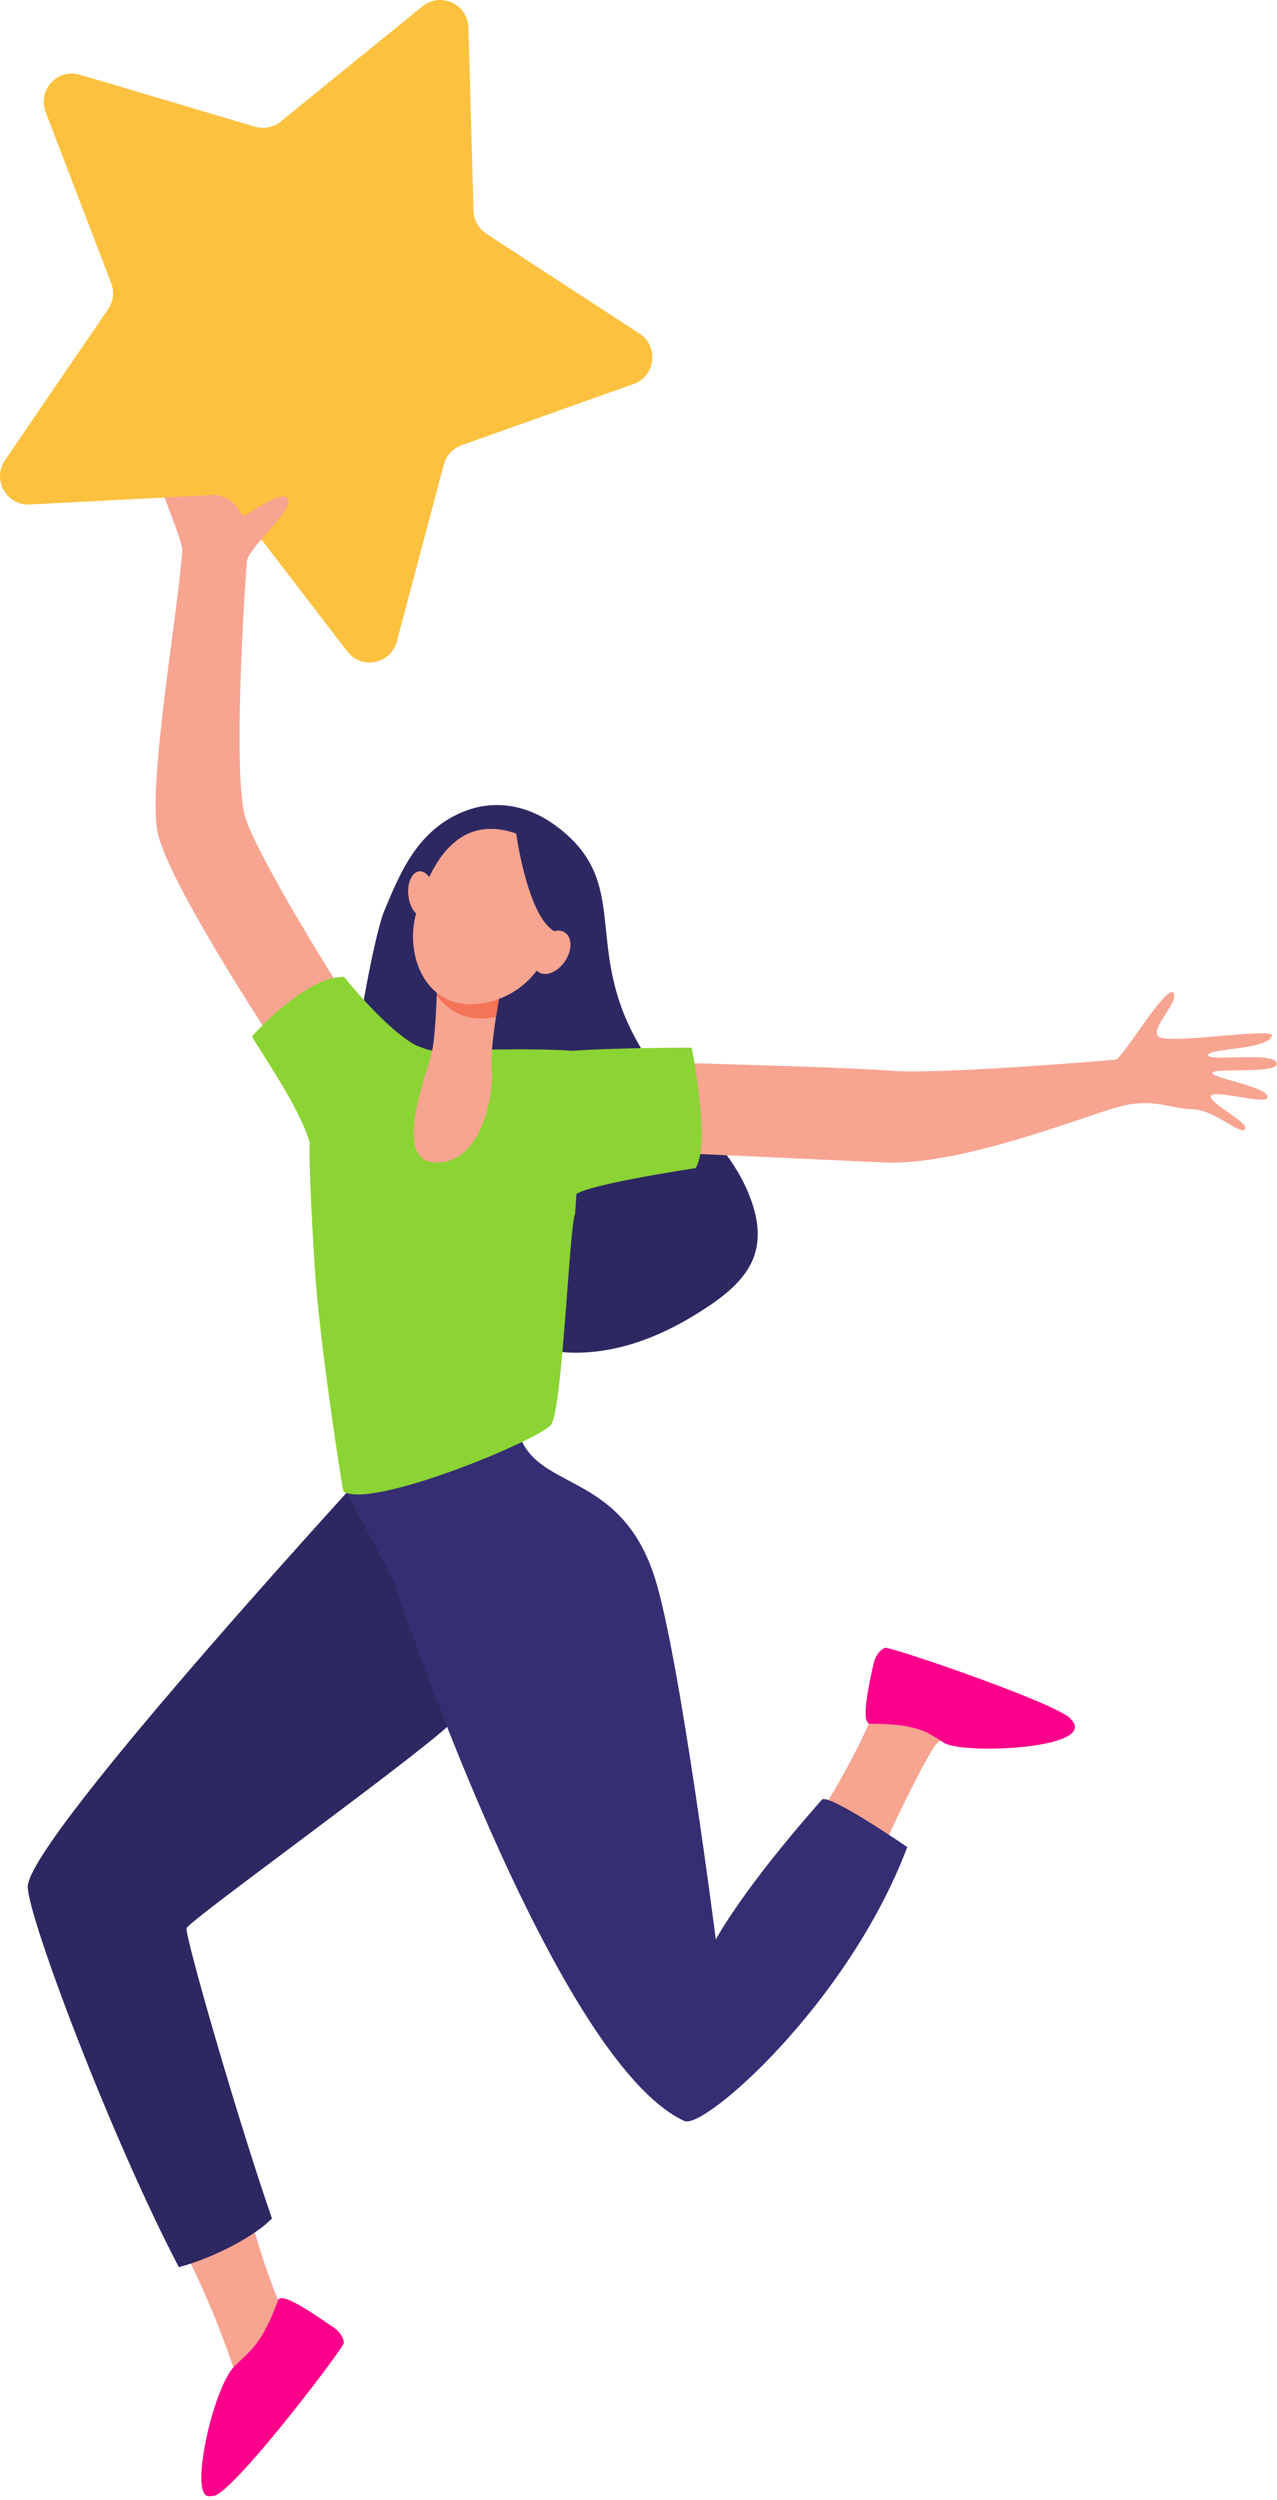 <?xml version="1.0" encoding="UTF-8"?> <svg xmlns="http://www.w3.org/2000/svg" width="116" height="227" viewBox="0 0 116 227" fill="none"> <path d="M34.906 82.699C36.364 79.193 37.846 75.679 41.624 73.901C44.681 72.465 47.876 73.005 50.595 75.05C58.294 80.843 51.587 87.226 60.352 98.207C63.075 101.62 66.37 104.376 68.004 108.373C70.29 113.97 67.567 116.659 63.21 119.34C42.349 132.17 31.412 105.827 31.807 99.803C32.091 95.326 33.968 84.957 34.906 82.699Z" fill="#2D2861"></path> <path d="M22.345 199.503C23.372 204.157 24.993 208.229 25.21 208.706C25.313 208.937 26.273 209.755 26.39 209.989C26.088 215.721 22.566 219.238 19.235 221.777C19.875 218.872 21.414 215.508 21.179 214.875C20.806 213.865 19.324 209.257 16.31 203.5C19.139 203.08 20.092 201.316 22.345 199.503Z" fill="#F7A491"></path> <path d="M35.223 131.441L52.98 144.936C52.98 144.936 44.187 153.399 40.888 156.546C37.59 159.693 17.238 174.34 16.95 175.062C16.736 175.596 21.581 192.437 24.705 201.426C22.829 203.346 18.695 205.228 16.246 205.846C10.09 194.09 2.522 174.031 2.522 171.307C2.522 166.873 35.223 131.441 35.223 131.441Z" fill="#2D2861"></path> <path d="M85.04 158.363C84.461 158.929 80.605 166.443 79.137 170.464C76.99 169.113 75.689 167.499 73.29 166.588C75.181 163.847 78.874 157.254 79.176 155.686C79.897 151.962 80.74 151.415 80.74 151.415C80.74 151.415 93.216 155.639 94.047 156.82C94.882 158.004 87.372 156.087 85.04 158.363Z" fill="#F7A491"></path> <path d="M79.034 156.51C78.067 156.514 79.119 152.137 79.339 151.127C79.588 149.992 80.246 149.651 80.409 149.612C80.85 149.502 94.719 154.196 97.061 155.881C97.218 155.995 97.506 156.358 97.548 156.439C98.831 158.833 87.401 159.288 85.755 158.242C84.29 157.314 83.388 156.5 79.034 156.51Z" fill="#FC008B"></path> <path d="M31.427 135.423C31.427 135.423 46.927 129.158 46.931 129.158C46.87 129.186 47.023 129.787 47.038 129.837C48.491 135.502 56.25 133.315 59.449 143.151C61.71 150.099 65.023 176.093 65.023 176.093C65.023 176.093 67.372 171.623 74.662 163.406C75.227 162.769 82.414 167.705 82.414 167.705C77.072 181.875 63.949 193.393 62.172 192.579C50.169 187.071 35.752 143.599 35.77 143.602C34.405 140.939 31.427 135.423 31.427 135.423Z" fill="#352E73"></path> <path d="M30.854 89.676C30.854 89.676 23.585 78.158 22.32 74.328C21.055 70.498 22.309 52.253 22.43 50.955C22.551 49.657 26.944 46.111 26.251 45.094C25.558 44.074 19.494 43.245 18.474 43.444C17.458 43.644 15.478 43.462 14.668 44.284C14.561 44.39 16.598 49.194 16.555 49.938C16.267 55.023 13.381 71.21 14.323 75.587C15.411 80.619 26.205 96.703 26.205 96.703L30.854 89.676Z" fill="#F7A491"></path> <path d="M57.26 96.382C57.26 96.382 76.709 96.866 80.978 97.218C85.247 97.57 100.744 96.279 101.345 96.208C101.945 96.137 105.915 89.412 106.573 90.134C107.234 90.856 104.366 93.47 105.251 94.145C106.139 94.825 115.669 93.306 115.541 94.01C115.302 95.33 109.743 95.163 109.751 95.799C109.758 96.436 115.569 95.444 115.964 96.5C116.358 97.556 110.373 96.93 110.131 97.403C109.893 97.876 115.683 98.74 115.089 99.721C114.766 100.255 109.957 98.829 109.982 99.558C110.007 100.287 113.515 101.94 113.085 102.52C112.655 103.1 110.33 100.742 108.293 100.713C106.257 100.685 104.799 99.622 101.551 100.514C98.302 101.407 87.223 105.877 80.288 105.546C73.354 105.219 58.031 104.533 58.031 104.533L57.26 96.382Z" fill="#F7A491"></path> <path d="M28.711 116.701C28.448 113.49 28 104.831 28.142 103.765C27.172 100.433 23.631 95.49 22.889 94.092C22.889 94.092 27.691 88.648 31.252 88.694C31.252 88.694 35.041 93.481 37.853 94.949C37.895 94.939 38.848 95.376 39.267 95.372C41.983 95.355 51.469 95.067 53.239 95.593L52.237 110.258C51.725 111.101 51.107 127.963 50.058 129.35C49.01 130.737 33.74 137.056 31.209 135.427C31.106 135.363 29.247 123.191 28.711 116.701Z" fill="#8CD334"></path> <path d="M48.299 95.934C50.048 95.099 62.833 95.124 62.833 95.124C62.833 95.124 64.603 103.946 63.174 106.065C63.174 106.065 51.853 107.751 52.173 108.679L48.299 95.934Z" fill="#8CD334"></path> <path d="M45.456 89.971C45.456 89.971 44.471 95.059 44.67 97.065C44.866 99.07 43.92 105.539 39.673 105.56C35.425 105.581 38.866 97.335 39.267 95.369C39.666 93.402 39.761 87.314 39.761 87.314L45.456 89.971Z" fill="#F7A491"></path> <path d="M39.676 90.373C39.74 88.709 39.765 87.318 39.765 87.318L45.459 89.971C45.459 89.971 45.257 91.013 45.058 92.335C42.562 92.841 40.753 91.916 39.676 90.373Z" fill="#F47458"></path> <path d="M47.538 75.932C47.538 75.932 49.732 77.148 50.535 79.79C51.338 82.429 50.425 89.242 44.755 90.885C39.086 92.528 36.634 87.137 37.8 82.919C38.965 78.698 41.507 73.361 47.538 75.932Z" fill="#F7A491"></path> <path d="M37.093 81.28C37.203 82.411 37.828 83.278 38.486 83.215C39.147 83.15 39.591 82.18 39.477 81.045C39.367 79.915 38.742 79.047 38.084 79.111C37.423 79.178 36.979 80.149 37.093 81.28Z" fill="#F7A491"></path> <path d="M25.26 208.844C25.587 207.934 29.297 210.672 30.168 211.227C31.149 211.849 31.245 212.582 31.227 212.749C31.181 213.19 22.381 224.836 19.747 226.493C19.498 226.649 18.965 226.67 18.805 226.617C17.291 226.094 19.402 216.742 21.3 214.843C22.526 213.613 23.792 212.944 25.26 208.844Z" fill="#FC008B"></path> <path d="M57.551 34.867L41.937 40.422C41.141 40.703 40.536 41.36 40.319 42.182L36.047 58.241C35.5 60.3 32.834 60.833 31.537 59.14L21.424 45.951C20.909 45.279 20.099 44.906 19.256 44.948L2.707 45.809C0.585 45.919 -0.748 43.54 0.454 41.78L9.82 28.075C10.296 27.378 10.399 26.489 10.097 25.696L4.143 10.171C3.379 8.179 5.224 6.177 7.26 6.782L23.159 11.501C23.97 11.742 24.844 11.565 25.501 11.035L38.372 0.577C40.025 -0.764 42.495 0.378 42.552 2.511L43.014 19.135C43.039 19.982 43.476 20.764 44.183 21.226L58.091 30.291C59.872 31.446 59.556 34.156 57.551 34.867Z" fill="#FCC13F"></path> <path d="M26.148 45.258C26.731 46.115 23.575 48.825 22.701 50.322L20.717 47.623C21.695 47.431 25.484 44.28 26.148 45.258Z" fill="#F7A491"></path> <path d="M46.874 75.587C46.874 75.587 47.901 83.186 50.357 84.555C52.813 85.928 51.786 89.295 51.786 89.295C51.786 89.295 54.015 81.469 52.07 78.954C50.126 76.444 46.874 75.587 46.874 75.587Z" fill="#2D2861"></path> <path d="M48.903 85.647C48.239 86.635 48.239 87.805 48.907 88.253C49.575 88.705 50.659 88.268 51.324 87.275C51.988 86.287 51.988 85.117 51.317 84.669C50.648 84.217 49.568 84.655 48.903 85.647Z" fill="#F7A491"></path> </svg> 